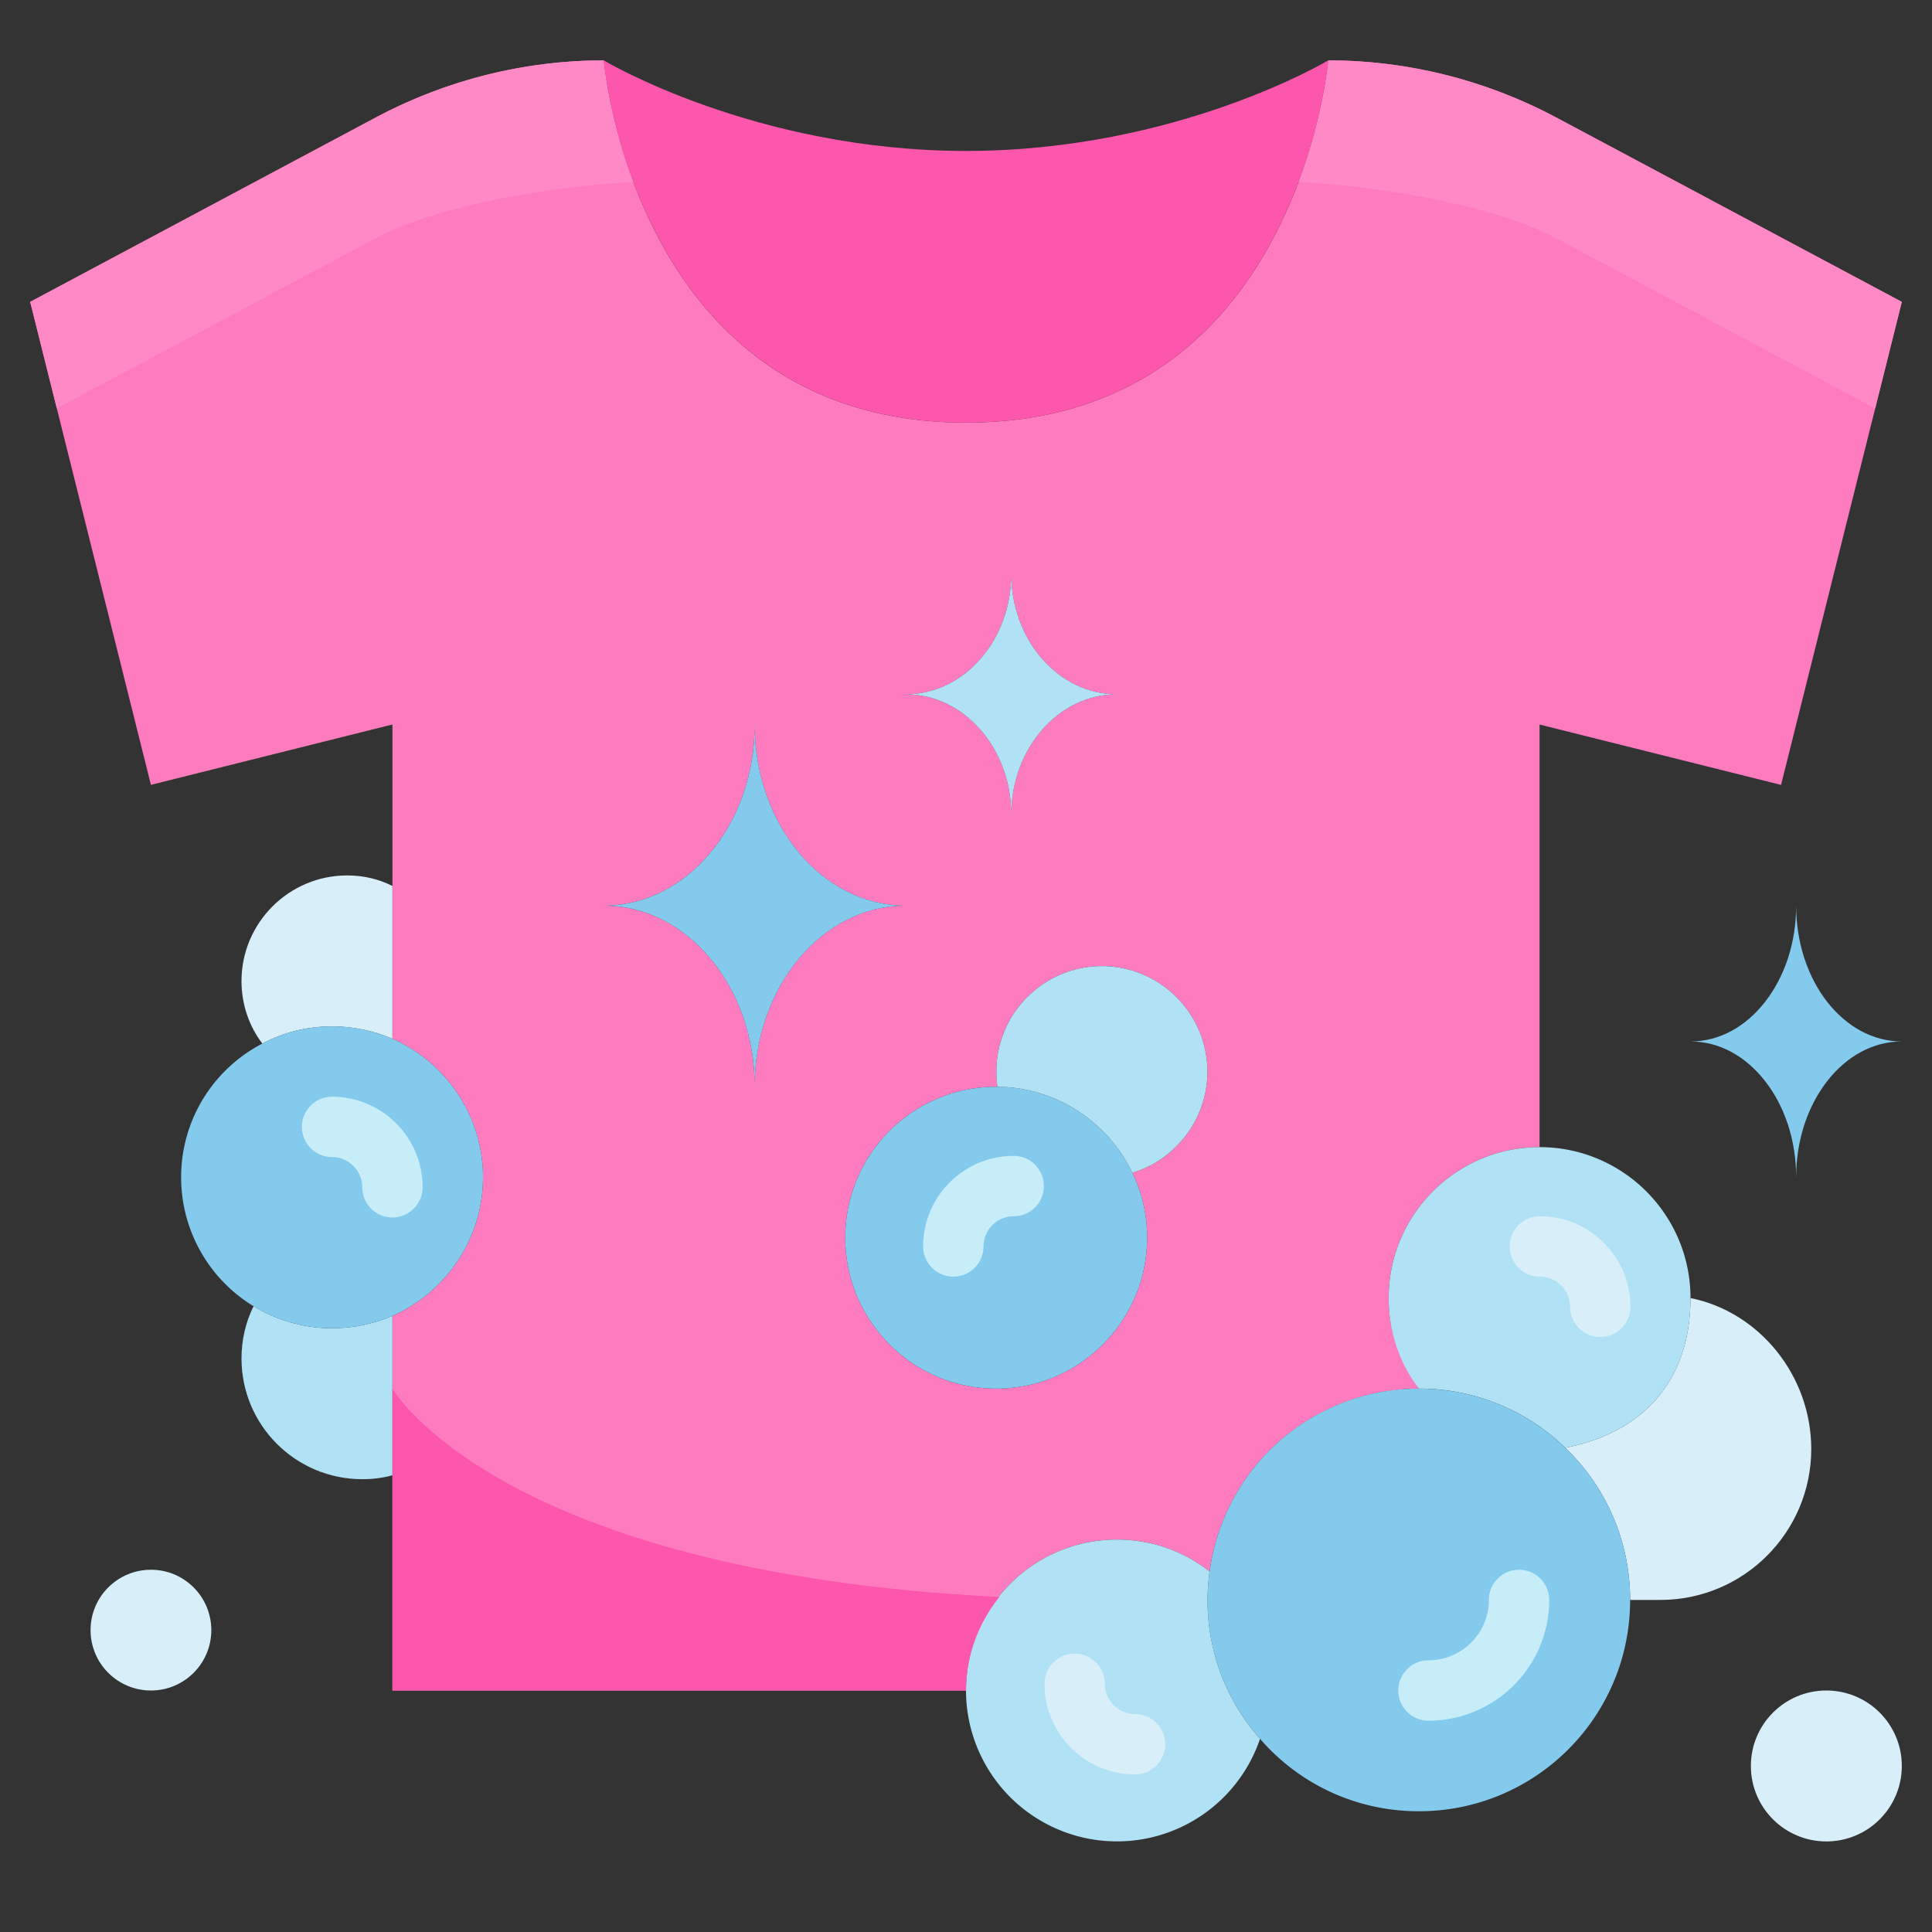 <svg xmlns="http://www.w3.org/2000/svg" xmlns:xlink="http://www.w3.org/1999/xlink" xmlns:svgjs="http://svgjs.com/svgjs" width="512" height="512" x="0" y="0" viewBox="0 0 64 64" style="enable-background:new 0 0 512 512" xml:space="preserve" class=""><rect x="0" y="0" width="64" height="64" fill="#333333" stroke="none"/><g><path fill="#ff7bc0" d="M51.53 3.88C49.21 2.65 46.63 2 44 2c0 0-.25 3-1.88 6-1.62 3-4.62 6-10.12 6C21 14 20 2 20 2c-2.63 0-5.21.65-7.53 1.88L1 10l4 16 8-2v10.41c1.76.78 3 2.54 3 4.59s-1.24 3.81-3 4.59V56h19c0-2.76 2.24-5 5-5 1.16 0 2.22.39 3.07 1.06a6.981 6.981 0 0 1 6.024-5.995c.298-.038.598-.065.906-.065-.124-.163-.499-.841-.573-1.009A4.962 4.962 0 0 1 46 43c0-2.76 2.24-5 5-5V24l8 2 4-16zM33.5 19c0 1.109.39 2.103 1.025 2.829S36.03 23 37 23c-.97 0-1.84.446-2.475 1.171-.635.726-1.025 1.72-1.025 2.829 0-1.109-.39-2.103-1.025-2.829C31.84 23.446 30.97 23 30 23c1.935 0 3.5-1.789 3.5-4zm-7.036 12.757C25.557 32.846 25 34.337 25 36c0-1.663-.557-3.154-1.464-4.243C22.629 30.669 21.386 30 20 30c1.386 0 2.629-.669 3.536-1.757C24.443 27.154 25 25.663 25 24c0 3.317 2.236 6 5 6-1.386 0-2.629.669-3.536 1.757zM38.97 37.97c-.42.43-.93.72-1.46.88.32.65.49 1.38.49 2.15 0 2.76-2.24 5-5 5s-5-2.24-5-5 2.24-5 5-5h.04c-.15-1.06.18-2.16.99-2.97a3.483 3.483 0 0 1 4.94 0 3.483 3.483 0 0 1 0 4.94z" data-original="#f7753c" class=""></path><path fill="#ff88c6" d="m51.53 7.88 10.588 5.649L63 10 51.53 3.88C49.21 2.65 46.63 2 44 2c0 0-.154 1.813-.986 4.029 2.673.135 6.471.767 8.516 1.851zM12.47 7.88c2.044-1.084 5.84-1.716 8.514-1.851C20.154 3.813 20 2 20 2c-2.63 0-5.21.65-7.53 1.88L1 10l.882 3.529z" data-original="#fc9972" class=""></path><path fill="#b0e1f4" d="M33.5 27c0-1.109.39-2.103 1.025-2.829C35.16 23.446 36.03 23 37 23c-.97 0-1.84-.446-2.475-1.171S33.5 20.109 33.5 19c0 2.211-1.565 4-3.5 4 .97 0 1.84.446 2.475 1.171.635.726 1.025 1.72 1.025 2.829z" data-original="#b0e1f4" class=""></path><path fill="#83caed" d="M25 24c0 1.663-.557 3.154-1.464 4.243C22.629 29.331 21.386 30 20 30c1.386 0 2.629.669 3.536 1.757C24.443 32.846 25 34.337 25 36c0-1.663.557-3.154 1.464-4.243C27.371 30.669 28.614 30 30 30c-2.764 0-5-2.683-5-6z" data-original="#83caed" class=""></path><path fill="#fd57ad" d="M44 2s-.25 3-1.88 6C40.5 11 37.5 14 32 14 21 14 20 2 20 2s5 3 12 3 12-3 12-3z" data-original="#e06027" class=""></path><path fill="#b0e1f4" d="M13 43.59v5.28c-.32.09-.65.13-1 .13-2.21 0-4-1.79-4-4 0-.62.14-1.21.4-1.73.76.46 1.65.73 2.6.73.71 0 1.39-.15 2-.41z" data-original="#b0e1f4" class=""></path><path fill="#d8effa" d="M13 29.35v5.06c-.61-.26-1.29-.41-2-.41-.83 0-1.62.2-2.31.57-.44-.58-.69-1.3-.69-2.07 0-1.93 1.57-3.5 3.5-3.5.54 0 1.05.12 1.5.35z" data-original="#d8effa" class=""></path><path fill="#83caed" d="M16 39c0 2.05-1.24 3.81-3 4.59-.61.26-1.29.41-2 .41-.95 0-1.84-.27-2.6-.73A4.994 4.994 0 0 1 6 39c0-1.93 1.09-3.6 2.69-4.43.69-.37 1.48-.57 2.31-.57.71 0 1.39.15 2 .41 1.76.78 3 2.54 3 4.59zM37.51 38.85c.32.65.49 1.38.49 2.15 0 2.76-2.24 5-5 5s-5-2.24-5-5 2.24-5 5-5h.04c1.97.02 3.67 1.18 4.47 2.85z" data-original="#83caed" class=""></path><path fill="#b0e1f4" d="M38.97 33.03a3.483 3.483 0 0 1 0 4.94c-.42.43-.93.72-1.46.88-.8-1.67-2.5-2.83-4.47-2.85-.15-1.06.18-2.16.99-2.97a3.483 3.483 0 0 1 4.94 0z" data-original="#b0e1f4" class=""></path><path fill="#d8effa" d="M56 43c2.29.46 4 2.58 4 5 0 2.76-2.24 5-5 5h-1c0-1.98-.82-3.77-2.15-5.04C54.33 47.48 56 45.83 56 43z" data-original="#d8effa" class=""></path><path fill="#b0e1f4" d="M56 43c0 2.83-1.67 4.48-4.15 4.96A6.926 6.926 0 0 0 47 46c-.63-.83-1-1.87-1-3 0-2.76 2.24-5 5-5s5 2.24 5 5z" data-original="#b0e1f4" class=""></path><path fill="#83caed" d="M51.85 47.96A6.943 6.943 0 0 1 54 53c0 3.87-3.13 7-7 7-2.11 0-3.99-.93-5.26-2.4a6.885 6.885 0 0 1-1.67-5.54A6.986 6.986 0 0 1 47 46c1.89 0 3.59.74 4.85 1.96z" data-original="#83caed" class=""></path><path fill="#b0e1f4" d="M41.74 57.6A5.002 5.002 0 0 1 32 56c0-2.76 2.24-5 5-5 1.16 0 2.22.39 3.07 1.06a6.885 6.885 0 0 0 1.67 5.54z" data-original="#b0e1f4" class=""></path><circle cx="60.5" cy="58.5" r="2.5" fill="#d8effa" data-original="#d8effa" class=""></circle><circle cx="5" cy="54" r="2" fill="#d8effa" data-original="#d8effa" class=""></circle><path fill="#83caed" d="M59.5 30c0 2.488 1.565 4.5 3.5 4.5-.97 0-1.84.501-2.475 1.318S59.5 37.753 59.5 39c0-1.247-.39-2.366-1.025-3.182C57.84 35.001 56.97 34.5 56 34.5c.97 0 1.84-.501 2.475-1.318.635-.816 1.025-1.935 1.025-3.182z" data-original="#83caed" class=""></path><path fill="#fd57ad" d="M13 46v10h19c0-1.176.424-2.243 1.104-3.098C16.476 52.068 13 46 13 46z" data-original="#e06027" class=""></path><path fill="#c7edf9" d="M47.32 57a1 1 0 1 1 0-2c1.103 0 2-.897 2-2a1 1 0 1 1 2 0c0 2.206-1.795 4-4 4z" data-original="#c7edf9" class=""></path><path fill="#d8effa" d="M53.01 44.29a1 1 0 0 1-1-1c0-.552-.449-1-1-1a1 1 0 1 1 0-2c1.654 0 3 1.346 3 3a1 1 0 0 1-1 1zM37.6 58.78c-1.654 0-3-1.346-3-3a1 1 0 1 1 2 0c0 .552.449 1 1 1a1 1 0 1 1 0 2z" data-original="#d8effa" class=""></path><g fill="#c7edf9"><path d="M13 40.33a1 1 0 0 1-1-1c0-.552-.449-1-1-1a1 1 0 1 1 0-2c1.654 0 3 1.346 3 3a1 1 0 0 1-1 1zM31.58 42.29a1 1 0 0 1-1-1c0-1.654 1.346-3 3-3a1 1 0 1 1 0 2c-.551 0-1 .448-1 1a1 1 0 0 1-1 1z" fill="#c7edf9" data-original="#c7edf9" class=""></path></g></g></svg>